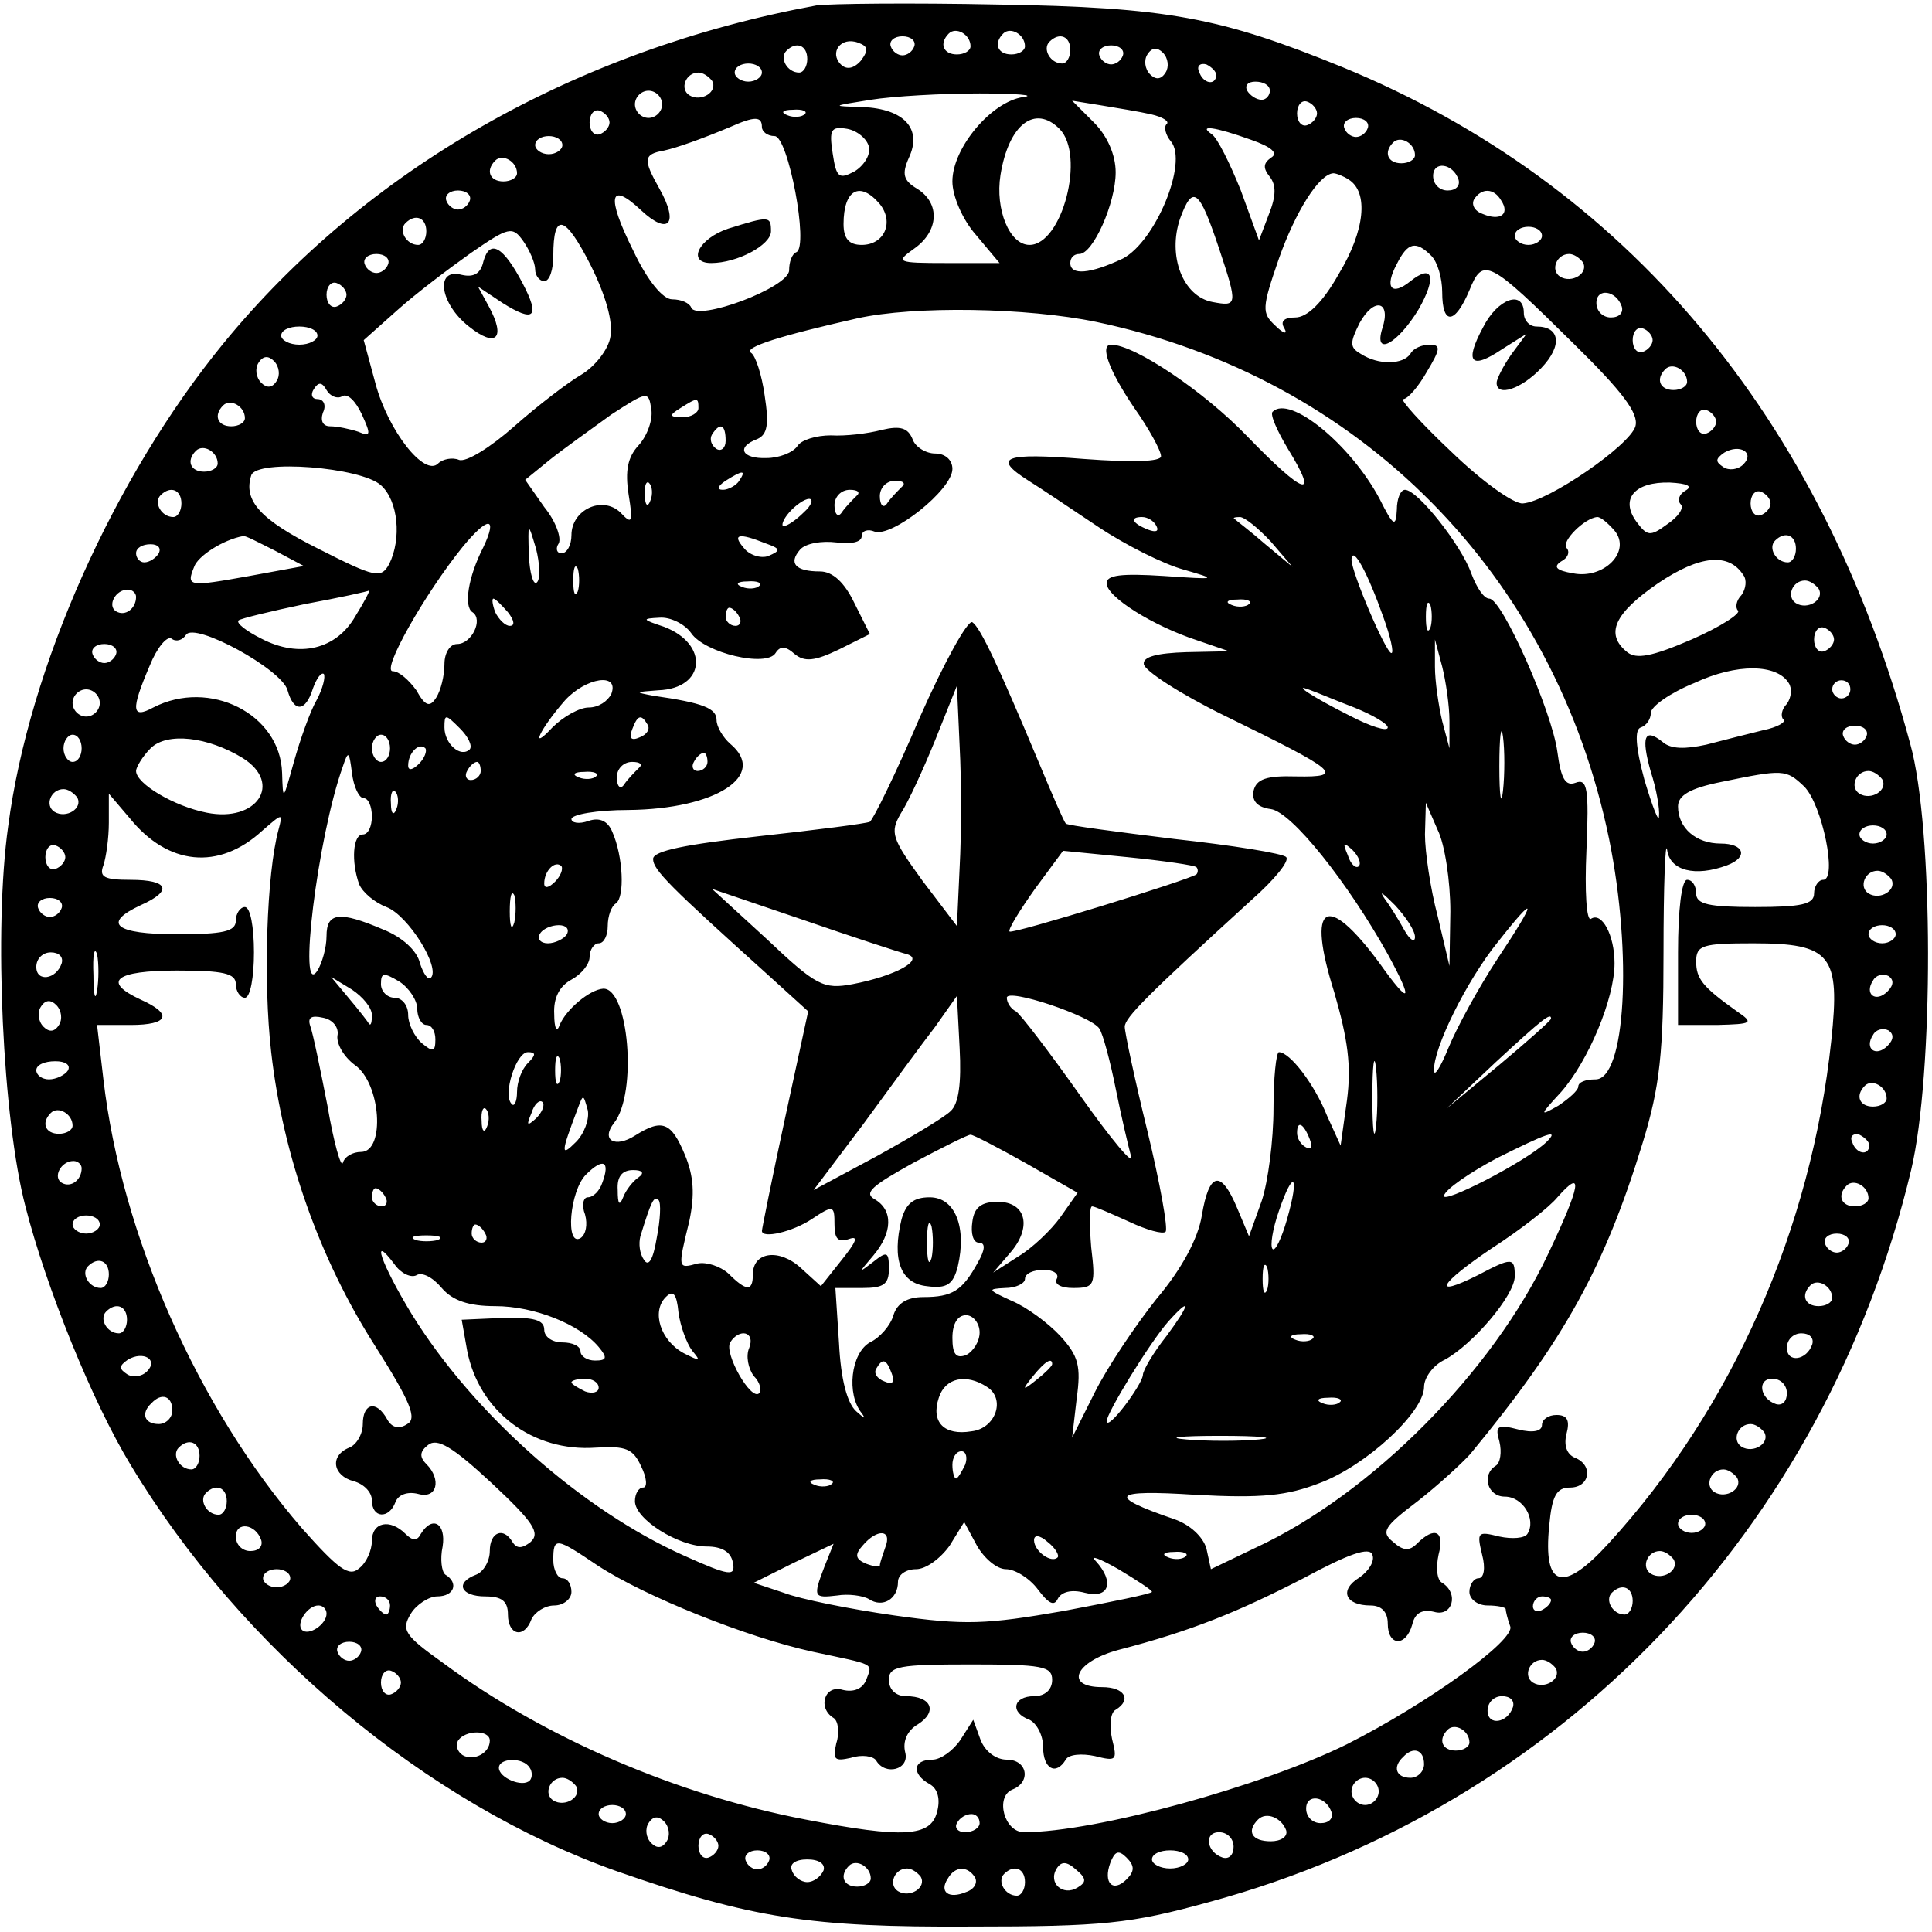 <?xml version="1.0" encoding="UTF-8" standalone="yes"?>
<svg version="1.0" xmlns="http://www.w3.org/2000/svg" width="60mm" height="60mm" viewBox="0 0 213 213" preserveAspectRatio="xMidYMid meet">
  <g transform="translate(0,213) scale(0.1,-0.1)" fill="#000000" stroke="none">
    <path d="M900 2124 c-266 -49 -497 -181 -654 -373 -120 -147 -214 -356 -237
-532 -16 -113 -6 -323 19 -419 23 -90 74 -216 116 -285 122 -203 327 -374 536
-448 149 -52 213 -62 390 -61 146 0 176 3 263 27 387 105 679 410 774 807 25
105 25 377 -1 470 -97 360 -314 618 -626 746 -135 55 -193 66 -380 69 -96 2
-186 1 -200 -1z m170 -45 c0 -5 -7 -9 -15 -9 -15 0 -20 12 -9 23 8 8 24 -1 24
-14z m60 0 c0 -5 -7 -9 -15 -9 -15 0 -20 12 -9 23 8 8 24 -1 24 -14z m-181
-16 c-8 -9 -16 -10 -22 -4 -13 13 0 31 19 24 11 -4 12 -8 3 -20z m59 16 c-2
-6 -8 -10 -13 -10 -5 0 -11 4 -13 10 -2 6 4 11 13 11 9 0 15 -5 13 -11z m172
-4 c0 -8 -4 -15 -9 -15 -13 0 -22 16 -14 24 11 11 23 6 23 -9z m-290 -10 c0
-8 -4 -15 -9 -15 -13 0 -22 16 -14 24 11 11 23 6 23 -9z m348 4 c-2 -6 -8 -10
-13 -10 -5 0 -11 4 -13 10 -2 6 4 11 13 11 9 0 15 -5 13 -11z m47 -19 c-5 -8
-11 -8 -17 -2 -6 6 -7 16 -3 22 5 8 11 8 17 2 6 -6 7 -16 3 -22z m-445 0 c0
-5 -7 -10 -15 -10 -8 0 -15 5 -15 10 0 6 7 10 15 10 8 0 15 -4 15 -10z m501
-3 c-1 -12 -15 -9 -19 4 -3 6 1 10 8 8 6 -3 11 -8 11 -12z m-556 -6 c7 -12
-12 -24 -25 -16 -11 7 -4 25 10 25 5 0 11 -4 15 -9z m615 -11 c0 -5 -4 -10 -9
-10 -6 0 -13 5 -16 10 -3 6 1 10 9 10 9 0 16 -4 16 -10z m-670 -15 c0 -8 -7
-15 -15 -15 -8 0 -15 7 -15 15 0 8 7 15 15 15 8 0 15 -7 15 -15z m398 8 c-35
-5 -78 -56 -78 -93 0 -16 11 -42 26 -59 l26 -31 -58 0 c-56 0 -57 1 -36 16 27
19 29 50 3 66 -15 9 -17 16 -9 34 15 32 -5 54 -51 56 -35 1 -35 1 9 8 25 4 79
7 120 7 41 0 63 -2 48 -4z m141 -19 c13 -3 21 -8 17 -11 -3 -3 -1 -12 5 -19
19 -23 -17 -110 -53 -129 -36 -17 -58 -19 -58 -5 0 6 4 10 10 10 15 0 40 56
40 90 0 19 -9 40 -24 55 l-24 24 31 -5 c18 -3 43 -7 56 -10z m183 1 c0 -5 -5
-11 -11 -13 -6 -2 -11 4 -11 13 0 9 5 15 11 13 6 -2 11 -8 11 -13z m-780 -10
c0 -5 -5 -11 -11 -13 -6 -2 -11 4 -11 13 0 9 5 15 11 13 6 -2 11 -8 11 -13z
m215 9 c-3 -3 -12 -4 -19 -1 -8 3 -5 6 6 6 11 1 17 -2 13 -5z m-47 -14 c0 -5
6 -10 14 -10 15 0 38 -122 24 -128 -5 -2 -8 -11 -8 -20 0 -19 -102 -57 -108
-41 -2 5 -11 9 -21 9 -10 0 -27 20 -43 54 -30 60 -26 77 9 44 30 -28 42 -15
20 24 -18 32 -18 38 5 42 14 3 42 13 73 26 27 12 35 12 35 0z m328 -2 c29 -29
3 -128 -33 -128 -22 0 -38 39 -32 77 9 56 38 78 65 51z m340 1 c-2 -6 -8 -10
-13 -10 -5 0 -11 4 -13 10 -2 6 4 11 13 11 9 0 15 -5 13 -11z m-550 -21 c2 -9
-6 -21 -16 -27 -17 -9 -20 -7 -24 20 -4 26 -2 30 16 27 11 -2 22 -11 24 -20z
m421 8 c23 -8 31 -15 22 -20 -8 -6 -9 -11 -1 -21 7 -9 7 -21 -1 -41 l-11 -29
-20 55 c-12 30 -26 58 -32 62 -16 11 4 8 43 -6z m-759 -6 c0 -5 -7 -10 -15
-10 -8 0 -15 5 -15 10 0 6 7 10 15 10 8 0 15 -4 15 -10z m940 -11 c0 -5 -7 -9
-15 -9 -15 0 -20 12 -9 23 8 8 24 -1 24 -14z m-990 -20 c0 -5 -7 -9 -15 -9
-15 0 -20 12 -9 23 8 8 24 -1 24 -14z m1038 -7 c2 -7 -3 -12 -12 -12 -9 0 -16
7 -16 16 0 17 22 14 28 -4z m-121 0 c22 -14 18 -56 -11 -104 -18 -32 -35 -48
-48 -48 -12 0 -17 -4 -12 -12 4 -7 -1 -6 -10 3 -15 14 -15 19 4 74 18 51 44
93 60 94 3 0 11 -3 17 -7z m-969 -23 c-2 -6 -8 -10 -13 -10 -5 0 -11 4 -13 10
-2 6 4 11 13 11 9 0 15 -5 13 -11z m452 -4 c16 -20 5 -45 -20 -45 -14 0 -20 7
-20 23 0 38 18 48 40 22z m374 -49 c21 -63 20 -64 -7 -59 -33 6 -50 51 -36 92
14 38 21 33 43 -33z m311 53 c10 -15 -1 -23 -20 -15 -9 3 -13 10 -10 16 8 13
22 13 30 -1z m-1185 -34 c0 -8 -4 -15 -9 -15 -13 0 -22 16 -14 24 11 11 23 6
23 -9z m203 -116 c-2 -14 -17 -33 -32 -42 -14 -8 -48 -34 -74 -57 -26 -23 -53
-40 -61 -37 -7 3 -18 1 -23 -4 -15 -15 -55 36 -69 88 l-13 48 37 33 c20 18 57
46 81 63 42 29 46 30 58 13 7 -10 13 -24 13 -31 0 -7 5 -13 10 -13 6 0 10 13
10 28 0 49 13 45 41 -10 17 -34 25 -63 22 -79z m1027 111 c0 -5 -7 -10 -15
-10 -8 0 -15 5 -15 10 0 6 7 10 15 10 8 0 15 -4 15 -10z m-122 -22 c7 -7 12
-25 12 -40 0 -37 14 -36 30 2 15 37 21 34 115 -59 54 -53 72 -77 68 -91 -6
-21 -96 -83 -124 -85 -10 -1 -46 25 -79 57 -34 32 -57 58 -53 58 5 0 17 14 26
30 15 25 16 30 3 30 -8 0 -18 -4 -21 -10 -8 -12 -35 -13 -55 0 -12 7 -12 12
-1 34 16 29 35 24 25 -6 -10 -32 17 -17 40 21 20 35 16 51 -9 31 -21 -17 -29
-7 -15 19 12 24 21 26 38 9z m-1150 -9 c-2 -6 -8 -10 -13 -10 -5 0 -11 4 -13
10 -2 6 4 11 13 11 9 0 15 -5 13 -11z m1317 2 c7 -12 -12 -24 -25 -16 -11 7
-4 25 10 25 5 0 11 -4 15 -9z m-1363 -36 c0 -5 -5 -11 -11 -13 -6 -2 -11 4
-11 13 0 9 5 15 11 13 6 -2 11 -8 11 -13z m1406 -13 c2 -7 -3 -12 -12 -12 -9
0 -16 7 -16 16 0 17 22 14 28 -4z m-579 -17 c290 -61 505 -278 565 -570 26
-128 18 -265 -15 -265 -11 0 -19 -3 -19 -8 0 -4 -10 -13 -22 -21 -21 -12 -21
-11 3 15 30 34 59 103 59 142 0 31 -14 57 -26 49 -5 -3 -7 31 -5 75 3 69 1 80
-12 75 -11 -4 -16 4 -20 34 -6 45 -61 169 -75 169 -6 0 -14 12 -20 28 -11 31
-59 92 -73 92 -5 0 -9 -10 -9 -22 -1 -20 -4 -18 -19 12 -32 60 -99 115 -118
96 -3 -3 5 -21 17 -41 35 -57 18 -51 -45 14 -47 49 -124 101 -150 101 -13 0
-2 -29 25 -69 17 -24 30 -48 30 -54 0 -6 -31 -7 -85 -3 -88 7 -102 2 -61 -24
13 -8 47 -31 77 -51 30 -20 72 -41 94 -47 38 -11 37 -11 -22 -7 -47 3 -63 1
-63 -8 0 -15 51 -47 100 -63 l35 -12 -47 -1 c-32 -1 -48 -5 -47 -13 0 -7 40
-33 89 -57 125 -61 134 -68 79 -67 -33 1 -44 -3 -47 -16 -2 -11 4 -18 19 -20
23 -3 85 -81 129 -160 29 -53 25 -58 -9 -10 -59 80 -81 66 -50 -32 15 -52 19
-81 14 -119 l-7 -50 -15 33 c-14 35 -41 70 -53 70 -3 0 -6 -28 -6 -62 0 -35
-6 -81 -13 -102 l-14 -39 -13 31 c-18 43 -31 40 -39 -8 -4 -25 -22 -59 -50
-92 -23 -29 -54 -75 -68 -103 l-25 -50 5 43 c5 36 2 47 -18 69 -13 14 -37 32
-54 39 -26 12 -27 13 -7 14 12 0 22 5 22 10 0 6 9 10 21 10 11 0 17 -5 14 -10
-3 -6 5 -10 18 -10 24 0 25 3 20 45 -2 25 -2 45 1 45 3 0 21 -8 41 -17 19 -9
37 -14 40 -11 3 3 -6 53 -20 111 -14 57 -25 109 -25 115 0 10 25 35 140 140
25 22 42 43 38 47 -3 4 -59 13 -123 20 -65 8 -118 15 -120 17 -2 2 -15 32 -30
68 -44 105 -64 148 -73 154 -5 3 -31 -44 -58 -105 -26 -61 -51 -112 -55 -115
-4 -2 -59 -9 -123 -16 -80 -9 -116 -16 -116 -25 0 -12 18 -30 128 -129 l43
-39 -26 -120 c-14 -65 -25 -120 -25 -122 0 -9 34 -1 55 13 24 16 25 15 25 -6
0 -16 4 -20 16 -16 11 4 8 -3 -8 -23 l-23 -29 -22 20 c-24 22 -53 18 -53 -7 0
-19 -7 -19 -27 1 -9 8 -24 13 -34 11 -22 -6 -22 -6 -9 47 6 29 5 49 -5 73 -15
36 -25 40 -55 21 -22 -14 -38 -5 -23 14 26 33 16 149 -12 148 -15 -1 -41 -23
-48 -40 -3 -9 -6 -4 -6 12 -1 18 6 31 19 38 11 6 20 17 20 25 0 8 5 15 10 15
6 0 10 9 10 19 0 11 4 22 9 25 10 7 8 52 -4 79 -5 12 -14 16 -26 12 -11 -4
-19 -2 -19 2 0 5 28 10 63 10 96 1 154 38 112 73 -8 7 -15 19 -15 26 0 13 -14
19 -70 27 -21 4 -20 4 6 6 52 2 56 51 6 70 -24 8 -25 9 -5 10 12 1 28 -7 35
-17 15 -22 83 -38 93 -22 5 8 11 8 21 -1 11 -9 22 -8 49 5 l34 17 -17 34 c-11
23 -24 35 -38 35 -27 0 -35 9 -22 24 6 7 24 10 40 8 16 -2 28 0 28 7 0 6 7 8
14 5 19 -7 86 46 86 69 0 10 -8 17 -19 17 -10 0 -22 7 -25 16 -5 12 -13 15
-34 10 -15 -4 -40 -7 -56 -6 -16 0 -33 -5 -37 -12 -5 -7 -20 -13 -34 -13 -27
-1 -34 12 -10 21 11 5 13 16 8 48 -3 22 -10 44 -15 47 -9 6 33 19 117 38 63
14 187 12 264 -4z m-859 -15 c0 -5 -9 -10 -20 -10 -11 0 -20 5 -20 10 0 6 9
10 20 10 11 0 20 -4 20 -10z m1472 -5 c0 -5 -5 -11 -11 -13 -6 -2 -11 4 -11
13 0 9 5 15 11 13 6 -2 11 -8 11 -13z m-1517 -45 c-5 -8 -11 -8 -17 -2 -6 6
-7 16 -3 22 5 8 11 8 17 2 6 -6 7 -16 3 -22z m1555 -1 c0 -5 -7 -9 -15 -9 -15
0 -20 12 -9 23 8 8 24 -1 24 -14z m-1483 -16 c6 4 15 -5 22 -20 10 -22 10 -25
-4 -19 -9 3 -23 6 -31 6 -8 0 -11 6 -8 15 4 8 1 15 -6 15 -6 0 -8 5 -4 11 5 8
9 8 14 -1 4 -7 12 -10 17 -7z m327 -54 c-12 -13 -15 -28 -11 -54 5 -31 4 -34
-9 -20 -20 19 -54 3 -54 -25 0 -11 -5 -20 -11 -20 -5 0 -7 5 -3 11 3 6 -3 24
-16 40 l-21 30 27 22 c15 12 46 34 68 50 40 26 41 26 44 6 2 -11 -4 -29 -14
-40z m-434 30 c0 -5 -7 -9 -15 -9 -15 0 -20 12 -9 23 8 8 24 -1 24 -14z m500
11 c0 -5 -8 -10 -17 -10 -15 0 -16 2 -3 10 19 12 20 12 20 0z m1122 -15 c0 -5
-5 -11 -11 -13 -6 -2 -11 4 -11 13 0 9 5 15 11 13 6 -2 11 -8 11 -13z m-1092
-21 c0 -8 -5 -12 -10 -9 -6 4 -8 11 -5 16 9 14 15 11 15 -7z m-560 -25 c0 -5
-7 -9 -15 -9 -15 0 -20 12 -9 23 8 8 24 -1 24 -14z m1682 -1 c-6 -6 -16 -7
-22 -3 -9 6 -9 9 1 16 17 10 34 0 21 -13z m-1502 -23 c19 -17 23 -59 9 -87 -9
-16 -15 -15 -78 17 -64 32 -83 53 -74 81 6 18 121 9 143 -11z m395 5 c-3 -5
-12 -10 -18 -10 -7 0 -6 4 3 10 19 12 23 12 15 0z m-98 -22 c-3 -8 -6 -5 -6 6
-1 11 2 17 5 13 3 -3 4 -12 1 -19z m277 15 c-5 -5 -12 -12 -16 -18 -4 -6 -8
-2 -8 8 0 9 7 17 17 17 9 0 12 -3 7 -7z m864 -4 c-7 -4 -9 -11 -5 -15 4 -4 -3
-14 -15 -22 -19 -14 -22 -13 -34 3 -18 25 -2 44 37 43 19 -1 26 -4 17 -9z
m-1658 -14 c0 -8 -4 -15 -9 -15 -13 0 -22 16 -14 24 11 11 23 6 23 -9z m744 8
c-5 -5 -12 -12 -16 -18 -4 -6 -8 -2 -8 8 0 9 7 17 17 17 9 0 12 -3 7 -7z
m1008 -8 c0 -5 -5 -11 -11 -13 -6 -2 -11 4 -11 13 0 9 5 15 11 13 6 -2 11 -8
11 -13z m-1066 -10 c-8 -8 -18 -15 -22 -15 -3 0 -1 7 6 15 7 8 17 15 22 15 5
0 3 -7 -6 -15z m-353 -38 c-17 -33 -22 -66 -12 -72 12 -8 -1 -35 -17 -35 -8 0
-14 -10 -14 -22 0 -13 -4 -29 -9 -37 -7 -11 -12 -10 -22 8 -8 11 -19 21 -26
21 -13 0 35 85 77 137 28 34 39 34 23 0z m742 23 c3 -6 -1 -7 -9 -4 -18 7 -21
14 -7 14 6 0 13 -4 16 -10z m126 -17 l24 -28 -30 25 c-16 14 -32 26 -34 28 -2
1 0 2 6 2 5 0 20 -12 34 -27z m379 12 c19 -23 -12 -54 -46 -47 -18 3 -22 7
-13 13 8 4 10 11 6 15 -6 7 20 33 34 34 4 0 12 -7 19 -15z m-1188 -57 c-4 -4
-8 10 -9 30 -1 37 -1 37 8 7 4 -16 5 -33 1 -37z m-289 35 l32 -17 -60 -11
c-67 -12 -70 -12 -61 10 4 12 32 30 54 34 2 1 17 -7 35 -16z m541 8 c17 -6 17
-8 3 -14 -8 -3 -21 1 -27 9 -13 15 -6 17 24 5z m1136 -6 c0 -8 -4 -15 -9 -15
-13 0 -22 16 -14 24 11 11 23 6 23 -9z m-1805 -5 c-3 -5 -10 -10 -16 -10 -5 0
-9 5 -9 10 0 6 7 10 16 10 8 0 12 -4 9 -10z m1350 -70 c8 -22 12 -40 9 -40 -6
0 -44 89 -44 103 1 17 18 -15 35 -63z m397 46 c4 -5 3 -15 -2 -22 -6 -6 -7
-14 -4 -17 4 -3 -19 -18 -51 -32 -44 -19 -61 -22 -71 -14 -25 20 -14 43 34 76
46 31 78 34 94 9z m-1285 -18 c-3 -7 -5 -2 -5 12 0 14 2 19 5 13 2 -7 2 -19 0
-25z m200 6 c-3 -3 -12 -4 -19 -1 -8 3 -5 6 6 6 11 1 17 -2 13 -5z m1168 -3
c7 -12 -12 -24 -25 -16 -11 7 -4 25 10 25 5 0 11 -4 15 -9z m-1855 -9 c0 -13
-12 -22 -22 -16 -10 6 -1 24 13 24 5 0 9 -4 9 -8z m242 -21 c-21 -37 -62 -47
-104 -25 -16 8 -28 17 -25 20 2 2 35 10 73 18 38 7 70 14 71 15 1 0 -5 -12
-15 -28z m168 4 c7 -9 8 -15 2 -15 -5 0 -12 7 -16 15 -3 8 -4 15 -2 15 2 0 9
-7 16 -15z m817 9 c-3 -3 -12 -4 -19 -1 -8 3 -5 6 6 6 11 1 17 -2 13 -5z m200
-26 c-3 -7 -5 -2 -5 12 0 14 2 19 5 13 2 -7 2 -19 0 -25z m-762 12 c3 -5 1
-10 -4 -10 -6 0 -11 5 -11 10 0 6 2 10 4 10 3 0 8 -4 11 -10z m-498 -81 c7
-25 20 -24 28 2 4 11 9 18 12 16 2 -3 -1 -16 -8 -29 -7 -12 -18 -43 -25 -68
-12 -43 -12 -44 -13 -12 -2 65 -80 104 -142 72 -24 -13 -25 -3 -4 46 8 20 19
33 24 30 5 -4 12 -2 16 4 9 15 106 -38 112 -61z m1705 56 c0 -5 -5 -11 -11
-13 -6 -2 -11 4 -11 13 0 9 5 15 11 13 6 -2 11 -8 11 -13z m-1894 -16 c-2 -6
-8 -10 -13 -10 -5 0 -11 4 -13 10 -2 6 4 11 13 11 9 0 15 -5 13 -11z m1470
-74 l0 -30 -8 30 c-4 17 -8 44 -8 60 l0 30 8 -30 c4 -16 8 -43 8 -60z m374 42
c4 -6 3 -16 -2 -23 -6 -6 -7 -14 -4 -17 4 -3 -7 -9 -22 -12 -16 -4 -44 -11
-63 -16 -23 -5 -39 -5 -48 3 -20 16 -24 6 -13 -33 6 -18 10 -41 9 -49 0 -8 -7
10 -16 40 -10 37 -11 56 -4 58 6 2 11 9 11 16 0 7 21 22 48 33 47 22 91 21
104 0z m-1298 -12 c-4 -8 -14 -15 -25 -15 -10 0 -28 -10 -40 -22 -26 -28 -14
-2 14 30 23 25 60 31 51 7z m1366 5 c0 -5 -4 -10 -10 -10 -5 0 -10 5 -10 10 0
6 5 10 10 10 6 0 10 -4 10 -10z m-1930 -15 c0 -8 -7 -15 -15 -15 -8 0 -15 7
-15 15 0 8 7 15 15 15 8 0 15 -7 15 -15z m948 -181 l-3 -65 -38 50 c-34 47
-36 53 -24 74 8 12 25 49 38 81 l24 60 3 -67 c2 -37 2 -97 0 -133z m435 176
c20 -8 37 -18 37 -22 0 -5 -19 1 -42 13 -40 20 -66 37 -43 28 6 -2 27 -11 48
-19z m-975 -46 c-10 -10 -28 6 -28 24 0 15 1 15 17 -1 9 -9 14 -19 11 -23z
m196 27 c3 -5 -1 -11 -9 -14 -9 -4 -12 -1 -8 9 6 16 10 17 17 5z m943 -73 c-2
-18 -4 -6 -4 27 0 33 2 48 4 33 2 -15 2 -42 0 -60z m401 61 c-2 -6 -8 -10 -13
-10 -5 0 -11 4 -13 10 -2 6 4 11 13 11 9 0 15 -5 13 -11z m-1968 -14 c0 -8 -4
-15 -10 -15 -5 0 -10 7 -10 15 0 8 5 15 10 15 6 0 10 -7 10 -15z m178 -11 c44
-28 15 -71 -40 -60 -36 7 -78 32 -78 46 0 4 7 16 16 25 18 18 63 13 102 -11z
m162 11 c0 -8 -4 -15 -10 -15 -5 0 -10 7 -10 15 0 8 5 15 10 15 6 0 10 -7 10
-15z m32 -17 c-7 -7 -12 -8 -12 -2 0 14 12 26 19 19 2 -3 -1 -11 -7 -17z m-61
-38 c5 0 9 -9 9 -20 0 -11 -4 -20 -10 -20 -11 0 -13 -30 -4 -55 4 -9 17 -20
30 -25 24 -9 60 -67 49 -78 -3 -3 -8 4 -12 16 -3 14 -20 29 -40 37 -49 21 -63
19 -63 -7 0 -13 -5 -30 -10 -38 -22 -34 0 147 28 225 6 18 7 17 10 -7 2 -16 8
-28 13 -28z m379 40 c0 -5 -5 -10 -11 -10 -5 0 -7 5 -4 10 3 6 8 10 11 10 2 0
4 -4 4 -10z m-250 -10 c0 -5 -5 -10 -11 -10 -5 0 -7 5 -4 10 3 6 8 10 11 10 2
0 4 -4 4 -10z m174 3 c-5 -5 -12 -12 -16 -18 -4 -6 -8 -2 -8 8 0 9 7 17 17 17
9 0 12 -3 7 -7z m-47 -9 c-3 -3 -12 -4 -19 -1 -8 3 -5 6 6 6 11 1 17 -2 13 -5z
m1332 -11 c20 -20 37 -103 21 -103 -5 0 -10 -7 -10 -15 0 -12 -14 -15 -65 -15
-51 0 -65 3 -65 15 0 8 -4 15 -10 15 -6 0 -10 -33 -10 -80 l0 -80 43 0 c39 1
41 2 22 15 -38 27 -45 36 -45 55 0 18 7 20 63 20 86 0 96 -13 86 -107 -22
-208 -109 -405 -245 -554 -51 -56 -73 -50 -66 19 3 33 8 42 23 42 22 0 26 25
5 33 -9 4 -12 14 -9 26 4 15 1 21 -11 21 -9 0 -16 -5 -16 -11 0 -7 -10 -9 -26
-5 -23 6 -26 4 -21 -13 3 -12 1 -24 -4 -27 -16 -10 -9 -34 10 -34 20 0 35 -25
25 -41 -3 -5 -17 -6 -31 -3 -24 6 -25 5 -19 -20 4 -15 2 -26 -4 -26 -5 0 -10
-7 -10 -15 0 -8 9 -15 20 -15 11 0 20 -2 20 -4 0 -2 2 -11 5 -19 6 -15 -91
-85 -180 -130 -93 -46 -277 -97 -356 -97 -22 0 -32 39 -13 47 21 8 17 33 -6
33 -12 0 -24 9 -29 22 l-8 22 -14 -22 c-8 -12 -22 -22 -31 -22 -22 0 -23 -16
-3 -27 9 -5 12 -17 8 -31 -7 -27 -37 -29 -145 -8 -141 27 -288 90 -400 173
-42 30 -46 36 -35 54 6 10 20 19 29 19 19 0 24 15 9 24 -4 3 -6 17 -3 31 4 25
-11 35 -24 14 -4 -8 -9 -8 -17 0 -17 17 -37 13 -37 -8 0 -10 -6 -24 -14 -30
-11 -10 -23 -1 -63 44 -115 133 -199 323 -219 495 l-7 60 37 0 c42 0 47 12 11
28 -43 20 -28 32 40 32 51 0 65 -3 65 -15 0 -8 5 -15 10 -15 6 0 10 23 10 50
0 28 -4 50 -10 50 -5 0 -10 -7 -10 -15 0 -12 -14 -15 -65 -15 -68 0 -83 12
-40 32 36 16 31 28 -11 28 -29 0 -35 3 -30 16 3 9 6 30 6 47 l0 32 23 -27 c42
-52 98 -58 146 -14 23 20 23 20 18 1 -13 -48 -17 -167 -8 -245 13 -115 54
-229 114 -323 40 -63 47 -81 36 -87 -9 -6 -17 -4 -22 5 -12 22 -27 18 -27 -5
0 -11 -7 -23 -15 -26 -22 -9 -18 -31 5 -37 11 -3 20 -12 20 -21 0 -20 19 -21
26 -2 3 8 13 12 25 9 21 -6 26 16 9 33 -8 8 -7 14 2 21 10 8 27 -2 70 -42 46
-43 54 -55 43 -65 -9 -7 -15 -8 -20 0 -10 17 -25 11 -25 -10 0 -11 -7 -23 -15
-26 -24 -9 -17 -24 10 -24 18 0 25 -5 25 -20 0 -23 18 -27 26 -5 4 8 15 15 25
15 10 0 19 7 19 15 0 8 -4 15 -10 15 -5 0 -10 9 -10 20 0 26 3 25 49 -6 52
-34 164 -79 237 -95 70 -15 66 -12 59 -31 -4 -10 -14 -14 -26 -11 -20 6 -28
-20 -10 -31 5 -3 7 -16 3 -28 -4 -18 -2 -20 16 -16 12 4 25 2 28 -3 10 -17 37
-10 32 9 -3 12 2 24 14 31 22 14 15 31 -13 31 -11 0 -19 7 -19 18 0 15 11 17
90 17 79 0 90 -2 90 -17 0 -11 -8 -18 -20 -18 -23 0 -27 -18 -5 -26 8 -4 15
-17 15 -30 0 -24 14 -32 25 -14 3 6 18 7 32 4 24 -6 25 -5 19 19 -3 14 -2 29
4 32 18 11 10 25 -15 25 -42 0 -30 28 18 41 81 21 132 42 204 79 50 27 73 35
76 26 3 -7 -4 -18 -14 -25 -23 -14 -16 -31 12 -31 12 0 19 -7 19 -20 0 -25 20
-26 27 -1 3 13 11 17 24 14 20 -6 28 20 9 32 -6 3 -7 17 -4 31 7 26 -4 32 -24
12 -8 -8 -15 -8 -26 2 -14 11 -10 17 27 45 23 18 49 42 58 52 104 126 148 206
190 343 19 62 23 99 23 210 0 74 2 125 4 113 3 -23 31 -30 66 -17 24 9 19 24
-7 24 -27 0 -47 17 -47 41 0 12 13 20 48 27 68 14 71 14 91 -5z m86 8 c7 -12
-12 -24 -25 -16 -11 7 -4 25 10 25 5 0 11 -4 15 -9z m-1990 -20 c7 -12 -12
-24 -25 -16 -11 7 -4 25 10 25 5 0 11 -4 15 -9z m352 -13 c-3 -8 -6 -5 -6 6
-1 11 2 17 5 13 3 -3 4 -12 1 -19z m1162 -113 l-1 -60 -13 55 c-8 30 -14 71
-14 90 l1 35 13 -30 c8 -16 14 -57 14 -90z m481 85 c0 -5 -7 -10 -15 -10 -8 0
-15 5 -15 10 0 6 7 10 15 10 8 0 15 -4 15 -10z m-2008 -25 c0 -5 -5 -11 -11
-13 -6 -2 -11 4 -11 13 0 9 5 15 11 13 6 -2 11 -8 11 -13z m1426 -10 c-3 -3
-9 2 -12 12 -6 14 -5 15 5 6 7 -7 10 -15 7 -18z m-179 -1 c2 -2 2 -6 0 -8 -8
-6 -202 -66 -206 -63 -2 2 11 23 28 47 l31 42 71 -7 c40 -4 74 -9 76 -11z
m-707 -16 c-7 -7 -12 -8 -12 -2 0 14 12 26 19 19 2 -3 -1 -11 -7 -17z m1473 3
c7 -12 -12 -24 -25 -16 -11 7 -4 25 10 25 5 0 11 -4 15 -9z m-525 -64 c0 -7
-6 -3 -12 8 -6 11 -16 27 -22 35 -6 9 -1 5 12 -8 12 -13 22 -28 22 -35z m-993
16 c-3 -10 -5 -4 -5 12 0 17 2 24 5 18 2 -7 2 -21 0 -30z m433 -35 c20 -6 -13
-24 -60 -33 -32 -6 -40 -2 -95 50 l-60 55 100 -34 c55 -19 107 -36 115 -38z
m-932 51 c-2 -6 -8 -10 -13 -10 -5 0 -11 4 -13 10 -2 6 4 11 13 11 9 0 15 -5
13 -11z m1583 -56 c-21 -32 -45 -76 -54 -98 -9 -22 -16 -33 -16 -25 -1 24 36
99 70 141 44 56 44 48 0 -18z m-1026 27 c-3 -5 -13 -10 -21 -10 -8 0 -12 5 -9
10 3 6 13 10 21 10 8 0 12 -4 9 -10z m1465 0 c0 -5 -7 -10 -15 -10 -8 0 -15 5
-15 10 0 6 7 10 15 10 8 0 15 -4 15 -10z m-1983 -62 c-2 -13 -4 -5 -4 17 -1
22 1 32 4 23 2 -10 2 -28 0 -40z m-39 30 c-6 -18 -28 -21 -28 -4 0 9 7 16 16
16 9 0 14 -5 12 -12z m392 -50 c0 -10 5 -18 10 -18 6 0 10 -7 10 -16 0 -14 -3
-14 -15 -4 -8 7 -15 21 -15 31 0 11 -7 19 -15 19 -8 0 -15 7 -15 15 0 13 3 13
20 3 11 -7 20 -21 20 -30z m1621 19 c-13 -13 -26 -3 -16 12 3 6 11 8 17 5 6
-4 6 -10 -1 -17z m-1671 -26 c0 -8 -1 -12 -3 -10 -1 2 -11 15 -22 28 l-20 24
23 -14 c12 -8 22 -20 22 -28z m802 -15 c4 -6 12 -36 18 -66 6 -30 14 -64 17
-75 3 -11 -22 19 -56 67 -34 48 -66 90 -71 93 -6 3 -10 10 -10 15 0 11 93 -20
102 -34z m-1147 4 c-5 -8 -11 -8 -17 -2 -6 6 -7 16 -3 22 5 8 11 8 17 2 6 -6
7 -16 3 -22z m983 -95 c-7 -7 -44 -29 -82 -50 l-69 -37 55 73 c30 41 65 89 79
107 l24 34 3 -58 c2 -38 -1 -61 -10 -69z m-676 83 c-1 -9 7 -23 19 -32 29 -20
34 -96 7 -96 -9 0 -18 -5 -20 -12 -2 -6 -10 22 -17 63 -8 41 -16 80 -19 88 -3
9 1 12 14 9 11 -2 18 -11 16 -20z m1338 19 c0 -2 -26 -25 -57 -51 l-58 -48 54
51 c52 48 61 55 61 48z m371 -30 c-13 -13 -26 -3 -16 12 3 6 11 8 17 5 6 -4 6
-10 -1 -17z m-564 -89 c-2 -18 -4 -4 -4 32 0 36 2 50 4 33 2 -18 2 -48 0 -65z
m-935 70 c-7 -7 -12 -21 -12 -32 0 -10 -3 -17 -6 -13 -10 10 5 57 18 57 9 0 9
-3 0 -12z m35 -20 c-3 -7 -5 -2 -5 12 0 14 2 19 5 13 2 -7 2 -19 0 -25z m-542
12 c-3 -5 -13 -10 -21 -10 -8 0 -14 5 -14 10 0 6 9 10 21 10 11 0 17 -4 14
-10z m2005 -31 c0 -5 -7 -9 -15 -9 -15 0 -20 12 -9 23 8 8 24 -1 24 -14z
m-1489 -22 c-10 -9 -11 -8 -5 6 3 10 9 15 12 12 3 -3 0 -11 -7 -18z m44 -26
c-17 -17 -17 -13 2 37 6 16 6 16 11 -2 2 -10 -4 -26 -13 -35z m-555 18 c0 -5
-7 -9 -15 -9 -15 0 -20 12 -9 23 8 8 24 -1 24 -14z m457 -1 c-3 -8 -6 -5 -6 6
-1 11 2 17 5 13 3 -3 4 -12 1 -19z m907 -14 c3 -8 2 -12 -4 -9 -6 3 -10 10
-10 16 0 14 7 11 14 -7z m-312 -27 l56 -32 -19 -27 c-10 -14 -31 -34 -46 -43
l-28 -18 18 21 c25 28 19 57 -13 57 -18 0 -26 -6 -28 -22 -2 -13 1 -23 7 -23
8 0 7 -8 -1 -22 -17 -31 -28 -38 -60 -38 -18 0 -29 -7 -33 -20 -3 -11 -15 -25
-26 -30 -21 -12 -26 -57 -9 -78 5 -7 3 -6 -6 2 -10 9 -17 35 -19 75 l-4 61 30
0 c23 0 29 4 29 21 0 19 -2 20 -17 8 -17 -13 -17 -13 0 7 21 25 22 50 1 62
-12 7 -2 15 43 40 32 17 60 31 63 31 3 0 30 -14 62 -32z m573 24 c-23 -22
-117 -70 -113 -59 2 7 28 25 58 41 56 28 70 33 55 18z m356 -4 c-1 -12 -15 -9
-19 4 -3 6 1 10 8 8 6 -3 11 -8 11 -12z m-1971 -25 c0 -13 -12 -22 -22 -16
-10 6 -1 24 13 24 5 0 9 -4 9 -8z m574 -16 c-3 -9 -10 -16 -16 -16 -5 0 -7 -9
-3 -19 3 -11 1 -22 -5 -26 -17 -10 -12 52 6 70 19 19 27 15 18 -9z m40 6 c-6
-4 -14 -14 -17 -22 -4 -10 -6 -8 -6 8 -1 15 5 22 17 22 10 0 13 -3 6 -8z m715
-46 c-6 -21 -13 -36 -16 -33 -3 3 0 22 7 42 16 47 23 40 9 -9z m288 -38 c-61
-130 -195 -265 -322 -324 l-50 -24 -5 23 c-4 13 -18 26 -35 32 -76 26 -70 33
23 27 73 -4 101 -1 137 13 51 19 115 78 115 106 0 10 10 24 23 30 31 17 77 71
77 92 0 21 -3 21 -41 1 -52 -26 -42 -9 16 30 31 20 63 45 72 56 29 33 26 14
-10 -62z m353 61 c0 -5 -7 -9 -15 -9 -15 0 -20 12 -9 23 8 8 24 -1 24 -14z
m-1635 1 c3 -5 1 -10 -4 -10 -6 0 -11 5 -11 10 0 6 2 10 4 10 3 0 8 -4 11 -10z
m299 -45 c-4 -24 -9 -32 -14 -24 -5 7 -6 18 -4 26 12 39 15 45 20 40 3 -3 2
-22 -2 -42z m-614 15 c0 -5 -7 -10 -15 -10 -8 0 -15 5 -15 10 0 6 7 10 15 10
8 0 15 -4 15 -10z m425 -10 c3 -5 1 -10 -4 -10 -6 0 -11 5 -11 10 0 6 2 10 4
10 3 0 8 -4 11 -10z m-52 -7 c-7 -2 -19 -2 -25 0 -7 3 -2 5 12 5 14 0 19 -2
13 -5z m1555 -4 c-2 -6 -8 -10 -13 -10 -5 0 -11 4 -13 10 -2 6 4 11 13 11 9 0
15 -5 13 -11z m-1579 -35 c6 4 18 -2 28 -14 12 -14 30 -20 59 -20 43 0 93 -20
114 -45 10 -12 9 -15 -4 -15 -9 0 -16 5 -16 10 0 6 -9 10 -20 10 -11 0 -20 6
-20 14 0 11 -12 14 -46 13 l-45 -2 6 -34 c13 -67 72 -112 142 -107 33 2 41 -1
50 -21 6 -12 7 -23 2 -23 -5 0 -9 -7 -9 -15 0 -20 48 -50 79 -50 17 0 27 -6
29 -18 3 -15 -3 -15 -54 8 -112 50 -232 156 -300 266 -34 56 -46 91 -19 55 7
-10 18 -15 24 -12z m-339 1 c0 -8 -4 -15 -9 -15 -13 0 -22 16 -14 24 11 11 23
6 23 -9z m1277 -17 c-3 -7 -5 -2 -5 12 0 14 2 19 5 13 2 -7 2 -19 0 -25z m623
-9 c0 -5 -7 -9 -15 -9 -15 0 -20 12 -9 23 8 8 24 -1 24 -14z m-1257 -58 c10
-12 9 -12 -9 -3 -26 14 -36 46 -20 62 8 8 12 4 14 -17 2 -15 9 -34 15 -42z
m-623 34 c0 -8 -4 -15 -9 -15 -13 0 -22 16 -14 24 11 11 23 6 23 -9z m1146
-18 c-15 -19 -26 -38 -26 -43 -1 -11 -39 -62 -40 -51 0 9 47 86 68 110 26 29
24 19 -2 -16z m-206 4 c0 -10 -7 -21 -15 -25 -11 -4 -15 1 -15 19 0 16 6 25
15 25 8 0 15 -9 15 -19z m-254 -17 c-4 -9 -1 -23 5 -31 7 -7 9 -16 6 -19 -9
-9 -39 44 -32 56 10 16 28 12 21 -6z m621 10 c-3 -3 -12 -4 -19 -1 -8 3 -5 6
6 6 11 1 17 -2 13 -5z m551 -6 c-6 -18 -28 -21 -28 -4 0 9 7 16 16 16 9 0 14
-5 12 -12z m-1836 -30 c-6 -6 -16 -7 -22 -3 -9 6 -9 9 1 16 17 10 34 0 21 -13z
m821 -2 c4 -10 1 -13 -8 -9 -8 3 -12 9 -9 14 7 12 11 11 17 -5z m177 10 c0 -2
-8 -10 -17 -17 -16 -13 -17 -12 -4 4 13 16 21 21 21 13z m-500 -26 c0 -5 -7
-7 -15 -4 -8 4 -15 8 -15 10 0 2 7 4 15 4 8 0 15 -4 15 -10z m428 1 c21 -13
10 -46 -17 -49 -30 -5 -45 10 -36 37 7 22 30 27 53 12z m882 -7 c0 -9 -5 -14
-12 -12 -18 6 -21 28 -4 28 9 0 16 -7 16 -16z m-1780 -19 c0 -8 -7 -15 -15
-15 -16 0 -20 12 -8 23 11 12 23 8 23 -8z m1287 9 c-3 -3 -12 -4 -19 -1 -8 3
-5 6 6 6 11 1 17 -2 13 -5z m468 -33 c7 -12 -12 -24 -25 -16 -11 7 -4 25 10
25 5 0 11 -4 15 -9z m-557 -8 c-21 -2 -57 -2 -80 0 -24 2 -7 4 37 4 44 0 63
-2 43 -4z m-1168 -18 c0 -8 -4 -15 -9 -15 -13 0 -22 16 -14 24 11 11 23 6 23
-9z m844 -10 c-4 -8 -8 -15 -10 -15 -2 0 -4 7 -4 15 0 8 4 15 10 15 5 0 7 -7
4 -15z m851 -14 c7 -12 -12 -24 -25 -16 -11 7 -4 25 10 25 5 0 11 -4 15 -9z
m-998 -7 c-3 -3 -12 -4 -19 -1 -8 3 -5 6 6 6 11 1 17 -2 13 -5z m-667 -19 c0
-8 -4 -15 -9 -15 -13 0 -22 16 -14 24 11 11 23 6 23 -9z m1630 -25 c0 -5 -7
-10 -15 -10 -8 0 -15 5 -15 10 0 6 7 10 15 10 8 0 15 -4 15 -10z m-1592 -18
c2 -7 -3 -12 -12 -12 -9 0 -16 7 -16 16 0 17 22 14 28 -4z m821 -32 c10 0 26
-10 35 -22 12 -16 18 -19 22 -11 4 8 15 11 30 7 27 -7 33 12 12 35 -7 7 4 3
25 -9 20 -12 37 -23 37 -25 0 -2 -44 -11 -97 -21 -86 -15 -109 -16 -187 -5
-49 7 -104 18 -122 25 l-33 11 44 22 44 21 -10 -25 c-13 -34 -12 -35 14 -32
12 2 28 0 35 -4 15 -10 32 0 32 19 0 8 9 14 20 14 11 0 27 12 37 26 l16 26 14
-26 c8 -14 22 -26 32 -26z m-133 24 c-3 -9 -6 -17 -6 -20 0 -2 -7 -1 -15 2
-12 5 -13 10 -4 20 16 19 33 18 25 -2z m190 -11 c-7 -7 -26 7 -26 19 0 6 6 6
15 -2 9 -7 13 -15 11 -17z m141 1 c-3 -3 -12 -4 -19 -1 -8 3 -5 6 6 6 11 1 17
-2 13 -5z m538 -3 c7 -12 -12 -24 -25 -16 -11 7 -4 25 10 25 5 0 11 -4 15 -9z
m-1525 -21 c0 -5 -7 -10 -15 -10 -8 0 -15 5 -15 10 0 6 7 10 15 10 8 0 15 -4
15 -10z m1480 -25 c0 -8 -4 -15 -9 -15 -13 0 -22 16 -14 24 11 11 23 6 23 -9z
m-1370 -5 c0 -5 -2 -10 -4 -10 -3 0 -8 5 -11 10 -3 6 -1 10 4 10 6 0 11 -4 11
-10z m1280 6 c0 -3 -4 -8 -10 -11 -5 -3 -10 -1 -10 4 0 6 5 11 10 11 6 0 10
-2 10 -4z m-1350 -15 c0 -12 -20 -25 -27 -18 -7 7 6 27 18 27 5 0 9 -4 9 -9z
m1398 -32 c-2 -6 -8 -10 -13 -10 -5 0 -11 4 -13 10 -2 6 4 11 13 11 9 0 15 -5
13 -11z m-1360 -10 c-2 -6 -8 -10 -13 -10 -5 0 -11 4 -13 10 -2 6 4 11 13 11
9 0 15 -5 13 -11z m1317 -18 c7 -12 -12 -24 -25 -16 -11 7 -4 25 10 25 5 0 11
-4 15 -9z m-1273 -16 c0 -5 -5 -11 -11 -13 -6 -2 -11 4 -11 13 0 9 5 15 11 13
6 -2 11 -8 11 -13z m1226 -27 c-6 -18 -28 -21 -28 -4 0 9 7 16 16 16 9 0 14
-5 12 -12z m-48 -39 c0 -5 -7 -9 -15 -9 -15 0 -20 12 -9 23 8 8 24 -1 24 -14z
m-1080 2 c0 -14 -18 -23 -30 -16 -6 4 -8 11 -5 16 8 12 35 12 35 0z m1030 -26
c0 -8 -7 -15 -15 -15 -16 0 -20 12 -8 23 11 12 23 8 23 -8z m-986 -4 c3 -4 3
-11 0 -14 -8 -8 -34 3 -34 14 0 11 27 12 34 0z m51 -20 c7 -12 -12 -24 -25
-16 -11 7 -4 25 10 25 5 0 11 -4 15 -9z m885 -6 c0 -8 -7 -15 -15 -15 -8 0
-15 7 -15 15 0 8 7 15 15 15 8 0 15 -7 15 -15z m-52 -23 c2 -7 -3 -12 -12 -12
-9 0 -16 7 -16 16 0 17 22 14 28 -4z m-778 -2 c0 -5 -7 -10 -15 -10 -8 0 -15
5 -15 10 0 6 7 10 15 10 8 0 15 -4 15 -10z m45 -30 c-5 -8 -11 -8 -17 -2 -6 6
-7 16 -3 22 5 8 11 8 17 2 6 -6 7 -16 3 -22z m345 20 c0 -5 -7 -10 -16 -10 -8
0 -12 5 -9 10 3 6 10 10 16 10 5 0 9 -4 9 -10z m338 -8 c2 -7 -6 -12 -17 -12
-21 0 -27 11 -14 24 9 9 26 2 31 -12z m-626 -17 c0 -5 -5 -11 -11 -13 -6 -2
-11 4 -11 13 0 9 5 15 11 13 6 -2 11 -8 11 -13z m568 -1 c0 -9 -5 -14 -12 -12
-18 6 -21 28 -4 28 9 0 16 -7 16 -16z m-512 -15 c-2 -6 -8 -10 -13 -10 -5 0
-11 4 -13 10 -2 6 4 11 13 11 9 0 15 -5 13 -11z m394 -21 c-15 -15 -26 -4 -18
18 5 13 9 15 18 6 9 -9 9 -15 0 -24z m68 22 c0 -5 -9 -10 -20 -10 -11 0 -20 5
-20 10 0 6 9 10 20 10 11 0 20 -4 20 -10z m-402 -12 c-3 -7 -11 -13 -18 -13
-7 0 -15 6 -17 13 -3 7 4 12 17 12 13 0 20 -5 18 -12z m52 -9 c0 -5 -7 -9 -15
-9 -15 0 -20 12 -9 23 8 8 24 -1 24 -14z m228 -10 c-16 -10 -33 5 -23 21 5 8
11 8 21 -1 12 -10 12 -14 2 -20z m-173 12 c7 -12 -12 -24 -25 -16 -11 7 -4 25
10 25 5 0 11 -4 15 -9z m60 -1 c3 -6 -1 -13 -10 -16 -19 -8 -30 0 -20 15 8 14
22 14 30 1z m55 -5 c0 -8 -4 -15 -9 -15 -13 0 -22 16 -14 24 11 11 23 6 23 -9z"/>
    <path d="M803 1878 c-33 -11 -46 -38 -19 -38 29 0 66 20 66 35 0 17 -2 17 -47
3z"/>
    <path d="M533 1842 c-3 -14 -11 -18 -24 -15 -30 8 -24 -32 8 -57 30 -24 41
-13 22 22 l-12 22 27 -18 c35 -22 42 -16 22 22 -21 40 -36 49 -43 24z"/>
    <path d="M1635 1769 c-21 -39 -13 -47 21 -24 l27 17 -17 -23 c-9 -13 -16 -27
-16 -31 0 -16 27 -7 49 16 24 25 21 46 -5 46 -8 0 -14 7 -14 15 0 26 -29 16
-45 -16z"/>
    <path d="M994 786 c-11 -45 -1 -71 28 -74 22 -3 29 2 34 22 10 43 -3 76 -31
76 -18 0 -26 -7 -31 -24z m33 -43 c-3 -10 -5 -2 -5 17 0 19 2 27 5 18 2 -10 2
-26 0 -35z"/>
  </g>
</svg>